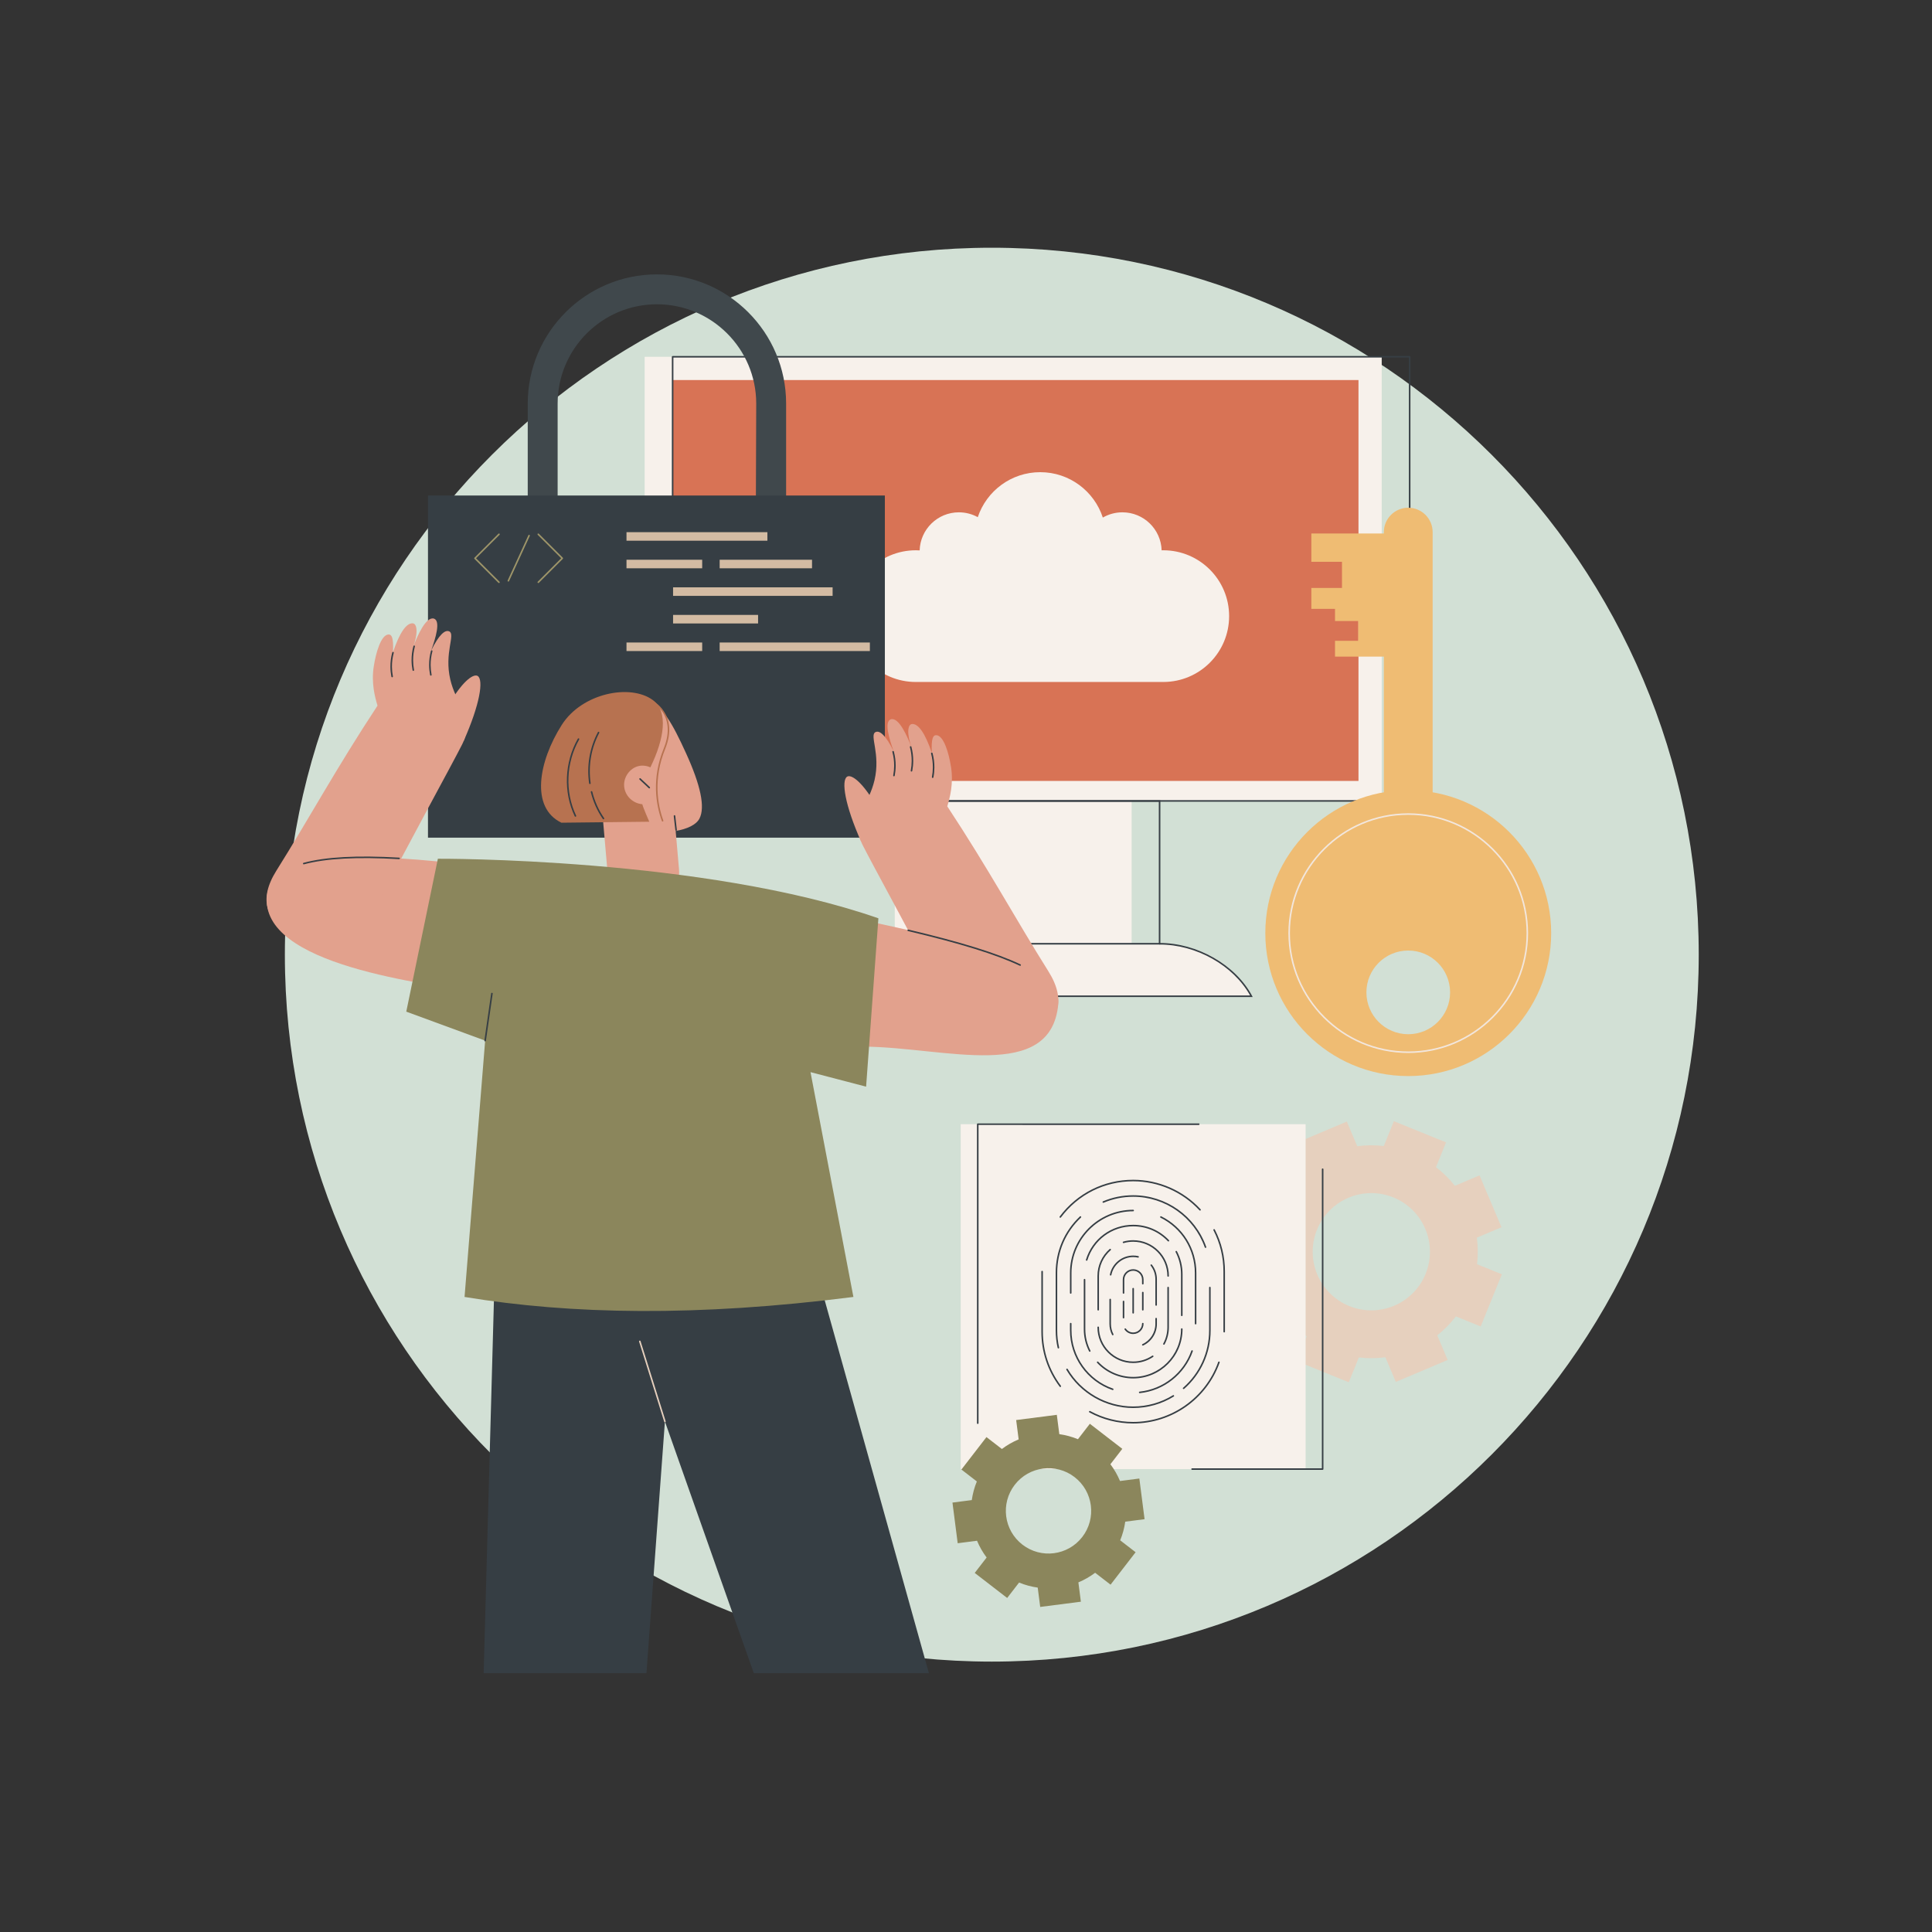 <?xml version="1.0" encoding="UTF-8" standalone="no"?>
<!-- Created with Inkscape (http://www.inkscape.org/) -->

<svg
   version="1.1"
   id="svg132"
   width="3333.333"
   height="3333.333"
   viewBox="0 0 3333.333 3333.333"
   xmlns="http://www.w3.org/2000/svg"
   xmlns:svg="http://www.w3.org/2000/svg">
  <rect x="0" y="0" width="3333.333" height="3333.333" fill="#333333" stroke="none"/>
  <defs
     id="defs136" />
  <g
     id="g140"
     transform="matrix(1.333,0,0,-1.333,0,3333.333)">
    <g
       id="g142"
       transform="scale(0.1)"
       style="opacity:1">
      <path
         d="m 21987.074,12649.811 c 0,-5053.4 -4096.6,-9150 -9150,-9150 -5053.4,0 -9150,4096.6 -9150,9150 0,5053.4 4096.6,9150 9150,9150 5053.4,0 9150,-4096.6 9150,-9150"
         style="fill:#d2e0d5;fill-opacity:1;fill-rule:nonzero;stroke:none"
         id="path146" />
      <path
         d="M 17883.8,14639.8 H 8344.13 v 5748.3 h 9539.67 v -5748.3"
         style="fill:#f7f1eb;fill-opacity:1;fill-rule:nonzero;stroke:none"
         id="path148" />
      <path
         d="M 17583.1,14898.5 H 8705.94 v 5188.7 h 8877.16 v -5188.7"
         style="fill:#d87355;fill-opacity:1;fill-rule:nonzero;stroke:none"
         id="path150" />
      <path
         d="m 14647,12791.2 h -3066 v 1847.5 h 3066 v -1847.5"
         style="fill:#f7f1eb;fill-opacity:1;fill-rule:nonzero;stroke:none"
         id="path152" />
      <path
         d="m 8715.94,14649.8 h 9519.66 v 5728.3 H 8715.94 Z m 9529.66,-20 H 8705.94 c -5.53,0 -10,4.5 -10,10 v 5748.3 c 0,5.5 4.47,10 10,10 h 9539.66 c 5.6,0 10,-4.5 10,-10 v -5748.3 c 0,-5.5 -4.4,-10 -10,-10"
         style="fill:#363e44;fill-opacity:1;fill-rule:nonzero;stroke:none"
         id="path154" />
      <path
         d="m 16197.3,12111.7 h -5406.7 c 222.9,412.2 653.8,669 1122.4,669 h 3161.9 c 468.6,0 899.5,-256.8 1122.4,-669"
         style="fill:#f7f1eb;fill-opacity:1;fill-rule:nonzero;stroke:none"
         id="path156" />
      <path
         d="m 11952.8,12801.2 h 3046 v 1827.5 h -3046 z m 3066,-20 h -3086 v 1867.5 h 3086 v -1867.5"
         style="fill:#363e44;fill-opacity:1;fill-rule:nonzero;stroke:none"
         id="path158" />
      <path
         d="m 16214,12101.7 h -5440.1 l 7.9,14.7 c 109.5,204.2 278.2,376.9 487.7,499.5 207.2,121.2 440.1,185.3 673.3,185.3 5.5,0 10,-4.5 10,-10 0,-5.5 -4.5,-10 -10,-10 -469.1,0 -912.8,-258.3 -1135.3,-659.5 h 5373 c -217,389.1 -696.1,659.5 -1171.7,659.5 -5.5,0 -10,4.5 -10,10 0,5.5 4.5,10 10,10 488.6,0 981,-281.6 1197.3,-684.8 l 7.9,-14.7"
         style="fill:#363e44;fill-opacity:1;fill-rule:nonzero;stroke:none"
         id="path160" />
      <path
         d="m 15908.8,17031.5 c 0,470.8 -381.6,852.4 -852.3,852.4 -7.1,0 -14.1,-0.4 -21.2,-0.6 -8.6,273.1 -232.5,491.9 -507.7,491.9 -92.3,0 -178.9,-24.8 -253.5,-67.9 -111.4,341 -431.9,587.5 -810.2,587.5 -376.3,0 -695.4,-244 -808.4,-582.3 -72.5,39.9 -155.9,62.7 -244.5,62.7 -275.5,0 -499.6,-219.3 -507.7,-492.9 -16.4,1 -32.8,1.6 -49.5,1.6 -470.7,0 -852.3,-381.6 -852.3,-852.4 0,-470.7 381.6,-852.3 852.3,-852.3 H 15061 v 0.1 c 468.7,2.4 847.8,383 847.8,852.2"
         style="fill:#f7f1eb;fill-opacity:1;fill-rule:nonzero;stroke:none"
         id="path162" />
      <path
         d="m 10174.9,19784.7 c -1,921.1 -750.69,1670.2 -1672.08,1670.2 -922.01,0 -1672.17,-750.1 -1672.17,-1672.1 v -1230.9 h 386.99 v 1230.9 c 0,708.6 576.52,1285.1 1285.18,1285.1 708.04,0 1284.1,-575.5 1285.15,-1283.2 l -4.64,-1334.9 391.57,-12.6 v 1347.5"
         style="fill:#40484c;fill-opacity:1;fill-rule:nonzero;stroke:none"
         id="path164" />
      <path
         d="M 11453,14164.2 H 5539.46 v 4428.5 H 11453 v -4428.5"
         style="fill:#363e44;fill-opacity:1;fill-rule:nonzero;stroke:none"
         id="path166" />
      <path
         d="m 9932.53,18007.8 h -1823.7 v 110.5 h 1823.7 v -110.5"
         style="fill:#d3bba3;fill-opacity:1;fill-rule:nonzero;stroke:none"
         id="path168" />
      <path
         d="m 9088.48,17650.8 h -979.65 v 110.5 h 979.65 v -110.5"
         style="fill:#d3bba3;fill-opacity:1;fill-rule:nonzero;stroke:none"
         id="path170" />
      <path
         d="M 10510.2,17650.8 H 9314.62 v 110.5 h 1195.58 v -110.5"
         style="fill:#d3bba3;fill-opacity:1;fill-rule:nonzero;stroke:none"
         id="path172" />
      <path
         d="m 9088.48,16579.7 h -979.65 v 110.5 h 979.65 v -110.5"
         style="fill:#d3bba3;fill-opacity:1;fill-rule:nonzero;stroke:none"
         id="path174" />
      <path
         d="M 11258.9,16579.7 H 9314.62 v 110.5 h 1944.28 v -110.5"
         style="fill:#d3bba3;fill-opacity:1;fill-rule:nonzero;stroke:none"
         id="path176" />
      <path
         d="M 10776.6,17293.8 H 8711.73 v 110.5 h 2064.87 v -110.5"
         style="fill:#d3bba3;fill-opacity:1;fill-rule:nonzero;stroke:none"
         id="path178" />
      <path
         d="M 9811.95,16936.7 H 8711.73 v 110.6 h 1100.22 v -110.6"
         style="fill:#d3bba3;fill-opacity:1;fill-rule:nonzero;stroke:none"
         id="path180" />
      <path
         d="m 6458.32,17459.7 c -2.56,0 -5.12,1 -7.07,2.9 l -310.66,310.7 c -3.91,3.9 -3.91,10.2 0,14.1 l 310.66,310.7 c 3.91,3.9 10.23,3.9 14.14,0 3.91,-3.9 3.91,-10.2 0,-14.2 l -303.59,-303.5 303.59,-303.6 c 3.91,-3.9 3.91,-10.3 0,-14.2 -1.95,-1.9 -4.51,-2.9 -7.07,-2.9"
         style="fill:#9e9569;fill-opacity:1;fill-rule:nonzero;stroke:none"
         id="path182" />
      <path
         d="m 6967.22,17459.7 c -2.56,0 -5.12,1 -7.07,2.9 -3.91,3.9 -3.91,10.3 0,14.2 l 303.59,303.6 -303.59,303.5 c -3.91,4 -3.91,10.3 0,14.2 3.9,3.9 10.23,3.9 14.14,0 l 310.66,-310.7 c 3.91,-3.9 3.91,-10.2 0,-14.1 l -310.66,-310.7 c -1.96,-1.9 -4.51,-2.9 -7.07,-2.9"
         style="fill:#9e9569;fill-opacity:1;fill-rule:nonzero;stroke:none"
         id="path184" />
      <path
         d="m 6579.83,17478.8 c -1.38,0 -2.8,0.3 -4.16,0.9 -5.02,2.3 -7.22,8.3 -4.92,13.3 l 268.16,585.2 c 2.3,5.1 8.19,7.3 13.26,5 5.02,-2.3 7.22,-8.3 4.92,-13.3 l -268.15,-585.2 c -1.68,-3.7 -5.32,-5.9 -9.11,-5.9"
         style="fill:#9e9569;fill-opacity:1;fill-rule:nonzero;stroke:none"
         id="path186" />
      <path
         d="M 12023.2,3350 10382.6,9220.1 6417.78,9071.8 6260.05,3350.5 8367.08,3350 8606.12,6607.9 9756.39,3350.5 12023.2,3350"
         style="fill:#363e44;fill-opacity:1;fill-rule:nonzero;stroke:none"
         id="path188" />
      <path
         d="m 8606.12,6597.9 c -4.25,0 -8.2,2.7 -9.54,7 l -324.81,1036.6 c -1.65,5.3 1.28,10.9 6.55,12.6 5.27,1.6 10.88,-1.3 12.53,-6.6 l 324.81,-1036.7 c 1.65,-5.2 -1.28,-10.8 -6.55,-12.5 -0.99,-0.3 -2,-0.4 -2.99,-0.4"
         style="fill:#e6d0be;fill-opacity:1;fill-rule:nonzero;stroke:none"
         id="path190" />
      <path
         d="m 8875.57,15265.7 c -165.75,361.7 -303.53,623.9 -531.44,707.3 -306.29,112.2 -597.58,-150.3 -628.65,-171.3 -19.84,-13.4 -313.32,-186.9 -334.79,-529.4 -21.2,-338.1 137.42,-675.7 421.72,-854.4 l 65.13,-745.7 c 20.91,-239.4 231.93,-416.5 471.33,-395.6 l 54.23,4.8 c 239.4,20.9 416.52,231.9 395.61,471.3 l -43.51,498.1 c 150.76,26 267.07,80.5 308.5,161.6 74.22,145.3 17.05,427.3 -178.13,853.3"
         style="fill:#e2a18d;fill-opacity:1;fill-rule:nonzero;stroke:none"
         id="path192" />
      <path
         d="m 8751,14253.2 c -5.02,0 -9.35,3.8 -9.93,8.9 l -20.77,181.9 c -0.63,5.5 3.31,10.5 8.8,11.1 5.46,0.6 10.44,-3.3 11.07,-8.8 l 20.77,-181.9 c 0.63,-5.5 -3.31,-10.5 -8.8,-11.1 -0.38,-0.1 -0.77,-0.1 -1.14,-0.1"
         style="fill:#363e44;fill-opacity:1;fill-rule:nonzero;stroke:none"
         id="path194" />
      <path
         d="m 8403.82,14801.6 c -2.42,0 -4.85,0.9 -6.76,2.7 -45.1,41.3 -73.12,68.2 -93.59,87.8 -10.01,9.6 -18.25,17.5 -25.83,24.6 -4.06,3.8 -4.28,10.1 -0.52,14.1 3.78,4.1 10.11,4.3 14.13,0.6 7.67,-7.2 15.97,-15.1 26.06,-24.8 20.4,-19.6 48.33,-46.4 93.27,-87.6 4.07,-3.8 4.34,-10.1 0.6,-14.1 -1.96,-2.2 -4.66,-3.3 -7.36,-3.3"
         style="fill:#363e44;fill-opacity:1;fill-rule:nonzero;stroke:none"
         id="path196" />
      <path
         d="m 8449.3,15945.4 c -290.8,213.8 -916.84,90.9 -1178.76,-322.5 -299.07,-471.9 -409.34,-1069.6 -3.8,-1265.1 l 1137.08,12.7 c 0,0 -78.98,179.6 -90.42,226.4 -126.87,11.8 -225.99,112.4 -235.02,233.1 -9.09,121.6 75.58,232.1 182.21,259.8 70.73,18.5 132.32,-4.4 157.48,-15.5 179.95,369.7 235.71,720.8 31.23,871.1"
         style="fill:#b77250;fill-opacity:1;fill-rule:nonzero;stroke:none"
         id="path198" />
      <path
         d="m 8576.01,14372.8 c -4.1,0 -7.93,2.5 -9.41,6.6 -76.53,211.9 -134.45,547 24.21,940.1 73.09,181.1 68.63,342.8 -12.87,467.6 -61.74,94.5 -146.61,135.7 -147.46,136.1 -4.98,2.4 -7.1,8.4 -4.73,13.4 2.37,5 8.31,7.1 13.31,4.7 3.56,-1.7 353.97,-174.1 170.31,-629.2 -156.31,-387.4 -99.3,-717.3 -23.96,-925.9 1.88,-5.2 -0.81,-11 -6.01,-12.8 -1.12,-0.4 -2.26,-0.6 -3.39,-0.6"
         style="fill:#b77250;fill-opacity:1;fill-rule:nonzero;stroke:none"
         id="path200" />
      <path
         d="m 7447.92,14435.2 c -3.74,0 -7.32,2.1 -9.03,5.7 -149.1,312.9 -133.71,697.7 40.15,1004.2 2.74,4.8 8.83,6.5 13.64,3.7 4.8,-2.7 6.49,-8.8 3.77,-13.6 -170.71,-300.9 -185.84,-678.6 -39.52,-985.7 2.39,-5 0.27,-11 -4.72,-13.4 -1.39,-0.6 -2.85,-0.9 -4.29,-0.9"
         style="fill:#363e44;fill-opacity:1;fill-rule:nonzero;stroke:none"
         id="path202" />
      <path
         d="m 7811.04,14401.7 c -3.17,0 -6.29,1.5 -8.23,4.3 -72,104.1 -124.47,221.3 -155.96,348.1 -1.33,5.4 1.93,10.8 7.29,12.1 5.35,1.4 10.78,-1.9 12.12,-7.3 30.91,-124.5 82.38,-239.4 153,-341.5 3.14,-4.6 2.01,-10.8 -2.54,-13.9 -1.73,-1.2 -3.71,-1.8 -5.68,-1.8"
         style="fill:#363e44;fill-opacity:1;fill-rule:nonzero;stroke:none"
         id="path204" />
      <path
         d="m 7634.95,14857.8 c -4.9,0 -9.19,3.6 -9.89,8.6 -32.63,231.1 6.56,460.5 113.33,663.2 2.58,4.9 8.61,6.8 13.5,4.2 4.9,-2.6 6.77,-8.6 4.19,-13.5 -104.8,-199 -143.26,-424.2 -111.22,-651.1 0.77,-5.5 -3.03,-10.5 -8.5,-11.3 -0.47,0 -0.95,-0.1 -1.41,-0.1"
         style="fill:#363e44;fill-opacity:1;fill-rule:nonzero;stroke:none"
         id="path206" />
      <path
         d="m 6270.75,12146.6 c -746.32,126.6 -2922.53,359.9 -2814.49,1272.5 89.37,754.8 2198.71,434.1 2947.95,356.4 -44.48,-542.9 -88.97,-1085.9 -133.46,-1628.9"
         style="fill:#e2a18d;fill-opacity:1;fill-rule:nonzero;stroke:none"
         id="path208" />
      <path
         d="m 4733.16,13020.2 c 0.03,0 0.08,0 0.09,0 634.44,1219.8 1107.95,2073.1 1243.78,2342.2 14.22,28.2 39.55,77.8 53.76,148.9 52.66,263.1 -131.73,398.2 -202.63,700.2 -80.44,342.6 68.26,581.1 -11.9,621.8 -55.75,28.3 -137.17,-45.9 -234.63,-245.3 -0.01,-0.1 -0.04,-0.1 -0.04,0 56.63,160 123.96,380.4 35.42,411.4 -104.14,30.4 -213.65,-219.2 -272.51,-373.5 71.25,186.7 53.27,307.3 -0.4,312.3 -84.49,7.9 -173.46,-124 -258.05,-374.4 0,0 -0.01,-0.1 -0.01,0 10.1,189.2 -15.65,236.6 -64.17,229.5 -88.6,-13.1 -154.27,-220.3 -184.24,-412.4 -33.75,-216.2 15.09,-395.6 48.58,-508 0,0 0,0 -0.02,-0.1 -532.92,-808.2 -893.1,-1474 -1309.25,-2136.2 -472.8,-752.3 474.26,-1038.2 1156.22,-716.4"
         style="fill:#e2a18d;fill-opacity:1;fill-rule:nonzero;stroke:none"
         id="path210" />
      <path
         d="m 5828.59,15919.3 c 180.12,298.1 308.25,367.4 354.57,337.4 77.91,-50.6 28.3,-368 -180.08,-836.7 -61.09,134.7 -113.4,364.6 -174.49,499.3"
         style="fill:#e2a18d;fill-opacity:1;fill-rule:nonzero;stroke:none"
         id="path212" />
      <path
         d="m 5576.44,16261.1 c -4.7,0 -8.89,3.3 -9.81,8.1 -8.14,42.2 -12.39,85.4 -12.63,128.2 -0.35,62.3 7.69,124.5 23.87,184.9 1.44,5.3 6.92,8.5 12.25,7.1 5.33,-1.5 8.49,-6.9 7.07,-12.3 -15.73,-58.7 -23.53,-119.1 -23.19,-179.5 0.23,-41.7 4.36,-83.6 12.26,-124.6 1.05,-5.4 -2.5,-10.7 -7.92,-11.7 -0.64,-0.1 -1.28,-0.2 -1.9,-0.2"
         style="fill:#363e44;fill-opacity:1;fill-rule:nonzero;stroke:none"
         id="path214" />
      <path
         d="m 5349.41,16322.9 c -4.69,0 -8.88,3.3 -9.81,8.1 -8.13,42.2 -12.37,85.4 -12.61,128.2 -0.35,62.2 7.68,124.4 23.86,184.9 1.43,5.3 6.95,8.5 12.25,7.1 5.33,-1.5 8.49,-6.9 7.07,-12.3 -15.72,-58.7 -23.52,-119.1 -23.18,-179.5 0.23,-41.7 4.35,-83.6 12.26,-124.6 1.03,-5.4 -2.51,-10.7 -7.93,-11.7 -0.65,-0.2 -1.28,-0.2 -1.91,-0.2"
         style="fill:#363e44;fill-opacity:1;fill-rule:nonzero;stroke:none"
         id="path216" />
      <path
         d="m 5075.5,16239.9 c -4.7,0 -8.89,3.3 -9.81,8.1 -8.14,42.2 -12.39,85.4 -12.62,128.3 -0.35,62.2 7.68,124.4 23.86,184.8 1.43,5.3 6.95,8.5 12.25,7.1 5.33,-1.5 8.5,-6.9 7.07,-12.3 -15.71,-58.7 -23.52,-119.1 -23.18,-179.5 0.22,-41.7 4.35,-83.6 12.25,-124.6 1.06,-5.4 -2.5,-10.7 -7.92,-11.7 -0.64,-0.2 -1.28,-0.2 -1.9,-0.2"
         style="fill:#363e44;fill-opacity:1;fill-rule:nonzero;stroke:none"
         id="path218" />
      <path
         d="m 3931.43,13818.9 c -4.42,0 -8.45,3 -9.65,7.4 -1.44,5.4 1.73,10.8 7.07,12.3 286.08,76.7 690.85,98.8 1237.5,67.3 5.51,-0.3 9.72,-5.1 9.4,-10.6 -0.32,-5.5 -5.08,-9.7 -10.55,-9.4 -544.43,31.4 -947.17,9.6 -1231.18,-66.6 -0.86,-0.3 -1.73,-0.4 -2.59,-0.4"
         style="fill:#363e44;fill-opacity:1;fill-rule:nonzero;stroke:none"
         id="path220" />
      <path
         d="m 11044.1,13123.2 c 1550.2,-329.7 2701.2,-601.1 2653.4,-1113.7 -95.3,-1020.8 -1469.7,-559.1 -2509.2,-549.9 -39.1,427 -108,1146 -144.2,1663.6"
         style="fill:#e2a18d;fill-opacity:1;fill-rule:nonzero;stroke:none"
         id="path222" />
      <path
         d="m 12414,11717.1 c -0.1,0 -0.1,0 -0.1,0 -634.5,1219.8 -1108,2073 -1243.8,2342.2 -14.2,28.2 -39.6,77.8 -53.8,148.8 -52.6,263.2 131.8,398.3 202.7,700.2 80.4,342.7 -68.3,581.2 11.9,621.8 55.7,28.3 137.1,-45.8 234.6,-245.3 0,0 0,0 0,0 -56.6,160.1 -123.9,380.5 -35.4,411.5 104.1,30.4 213.7,-219.3 272.5,-373.5 -71.2,186.7 -53.3,307.3 0.4,312.3 84.5,7.9 173.5,-124.1 258.1,-374.5 0,0 0,0 0,0 -10.1,189.2 15.6,236.7 64.2,229.5 88.6,-13 154.2,-220.2 184.2,-412.3 33.7,-216.2 -15.1,-395.6 -48.6,-508 v -0.1 c 532.9,-808.2 893.1,-1474.1 1309.3,-2136.2 472.8,-752.3 -474.3,-1038.2 -1156.2,-716.4"
         style="fill:#e2a18d;fill-opacity:1;fill-rule:nonzero;stroke:none"
         id="path224" />
      <path
         d="m 11318.5,14616.2 c -180.1,298 -308.2,367.4 -354.5,337.3 -78,-50.5 -28.3,-367.9 180,-836.7 61.1,134.8 113.4,364.6 174.5,499.4"
         style="fill:#e2a18d;fill-opacity:1;fill-rule:nonzero;stroke:none"
         id="path226" />
      <path
         d="m 11570.7,14957.9 c -0.6,0 -1.3,0.1 -1.9,0.2 -5.4,1.1 -9,6.3 -7.9,11.7 7.9,41 12,83 12.2,124.6 0.4,60.4 -7.4,120.9 -23.2,179.6 -1.4,5.3 1.8,10.8 7.1,12.2 5.4,1.5 10.8,-1.7 12.2,-7 16.2,-60.5 24.3,-122.7 23.9,-184.9 -0.2,-42.9 -4.5,-86 -12.6,-128.3 -0.9,-4.7 -5.1,-8.1 -9.8,-8.1"
         style="fill:#363e44;fill-opacity:1;fill-rule:nonzero;stroke:none"
         id="path228" />
      <path
         d="m 11797.7,15019.7 c -0.6,0 -1.3,0.1 -1.9,0.2 -5.4,1.1 -9,6.3 -7.9,11.7 7.9,41 12,82.9 12.2,124.6 0.4,60.5 -7.4,120.9 -23.2,179.6 -1.4,5.3 1.8,10.8 7.1,12.2 5.3,1.4 10.8,-1.7 12.3,-7.1 16.1,-60.4 24.2,-122.6 23.8,-184.8 -0.2,-42.9 -4.5,-86 -12.6,-128.3 -0.9,-4.7 -5.1,-8.1 -9.8,-8.1"
         style="fill:#363e44;fill-opacity:1;fill-rule:nonzero;stroke:none"
         id="path230" />
      <path
         d="m 12071.6,14936.7 c -0.6,0 -1.2,0.1 -1.9,0.2 -5.4,1.1 -8.9,6.3 -7.9,11.7 7.9,41.1 12,83 12.3,124.6 0.3,60.5 -7.5,120.9 -23.2,179.6 -1.5,5.3 1.7,10.8 7,12.2 5.4,1.4 10.9,-1.7 12.3,-7.1 16.2,-60.4 24.2,-122.6 23.9,-184.8 -0.3,-42.8 -4.5,-86 -12.7,-128.3 -0.9,-4.7 -5.1,-8.1 -9.8,-8.1"
         style="fill:#363e44;fill-opacity:1;fill-rule:nonzero;stroke:none"
         id="path232" />
      <path
         d="m 13204,12505.5 c -1.4,0 -2.8,0.3 -4.2,1 -310.3,146.1 -770.1,288.6 -1446.9,448.5 -5.4,1.3 -8.8,6.6 -7.5,12 1.3,5.4 6.7,8.7 12,7.5 678.3,-160.3 1139.3,-303.2 1450.9,-449.9 5,-2.4 7.1,-8.3 4.8,-13.3 -1.7,-3.7 -5.3,-5.8 -9.1,-5.8"
         style="fill:#363e44;fill-opacity:1;fill-rule:nonzero;stroke:none"
         id="path234" />
      <path
         d="m 6279.39,11537.1 -1020.85,375.2 408.95,1979 c 0,0 3438,18.3 5701.71,-770.9 l -159,-2179.1 -719.7,188 555.3,-2909.8 c -2017.6,-257.3 -3655.89,-227.5 -5033.01,0 l 266.6,3317.6"
         style="fill:#8b865c;fill-opacity:1;fill-rule:nonzero;stroke:none"
         id="path236" />
      <path
         d="m 6279.39,11527.1 c -0.46,0 -0.94,0.1 -1.43,0.1 -5.47,0.8 -9.26,5.9 -8.48,11.4 l 87.76,609.4 c 0.79,5.5 5.82,9.3 11.32,8.5 5.47,-0.8 9.26,-5.8 8.48,-11.3 l -87.75,-609.5 c -0.73,-5 -5,-8.6 -9.9,-8.6"
         style="fill:#363e44;fill-opacity:1;fill-rule:nonzero;stroke:none"
         id="path238" />
      <path
         d="m 16973,17734.7 h 396.6 v -338.4 H 16973 v -270.7 h 1257 v 975.5 h -1257 v -366.4"
         style="fill:#efbc73;fill-opacity:1;fill-rule:nonzero;stroke:none"
         id="path240" />
      <path
         d="m 17279.4,16968.2 h 300 v -255.9 h -300 v -204.7 h 950.6 v 737.7 h -950.6 v -277.1"
         style="fill:#efbc73;fill-opacity:1;fill-rule:nonzero;stroke:none"
         id="path242" />
      <path
         d="m 18768.8,12161.7 c 0,-299.2 -242.5,-541.6 -541.6,-541.6 -299.2,0 -541.6,242.4 -541.6,541.6 0,299.1 242.4,541.6 541.6,541.6 299.1,0 541.6,-242.5 541.6,-541.6 z m -2391.5,766.7 c 0,-1021.7 828.2,-1850 1849.9,-1850 1021.6,0 1849.9,828.3 1849.9,1850 0,1021.6 -828.3,1849.9 -1849.9,1849.9 -1021.7,0 -1849.9,-828.3 -1849.9,-1849.9"
         style="fill:#efbc73;fill-opacity:1;fill-rule:nonzero;stroke:none"
         id="path244" />
      <path
         d="m 17911.4,18118.8 v -4330.9 h 631.6 v 4330.9 c 0,174.4 -141.4,315.8 -315.8,315.8 -174.4,0 -315.8,-141.4 -315.8,-315.8"
         style="fill:#efbc73;fill-opacity:1;fill-rule:nonzero;stroke:none"
         id="path246" />
      <path
         d="m 18227.2,14459.6 c -844.3,0 -1531.3,-686.9 -1531.3,-1531.2 0,-844.4 687,-1531.3 1531.3,-1531.3 844.3,0 1531.2,686.9 1531.2,1531.3 0,844.3 -686.9,1531.2 -1531.2,1531.2 z m 0,-3082.5 c -855.4,0 -1551.3,695.9 -1551.3,1551.3 0,855.3 695.9,1551.2 1551.3,1551.2 855.3,0 1551.2,-695.9 1551.2,-1551.2 0,-855.4 -695.9,-1551.3 -1551.2,-1551.3"
         style="fill:#f2e6dc;fill-opacity:1;fill-rule:nonzero;stroke:none"
         id="path248" />
      <path
         d="m 18452.4,8519.7 c -157.5,-388.4 -599.9,-575.5 -988.3,-418.1 -388.3,157.5 -575.5,599.9 -418,988.3 157.5,388.3 599.9,575.5 988.2,418 388.4,-157.5 575.5,-599.9 418.1,-988.2 z m 264.1,1700.7 -675.5,273.9 -130.2,-321.1 c -115.5,13.7 -230.8,12.5 -343.6,-2.7 l -135,319.2 -671.4,-284 135.1,-319.2 c -89.4,-70.3 -170.6,-152.3 -241.2,-244.7 l -321.1,130.3 -273.9,-675.6 321.1,-130.2 c -13.7,-115.5 -12.5,-230.8 2.7,-343.5 l -319.2,-135 284,-671.4 319.2,135 c 70.3,-89.4 152.3,-170.6 244.6,-241.1 l -130.2,-321.1 675.6,-274 130.2,321.2 c 115.5,-13.7 230.8,-12.5 343.5,2.6 l 135,-319.2 671.4,284 -135,319.2 c 89.4,70.3 170.5,152.3 241.1,244.7 l 321.1,-130.2 274,675.5 -321.2,130.2 c 13.7,115.5 12.5,230.8 -2.6,343.5 l 319.2,135.1 -284,671.4 -319.2,-135.1 c -70.4,89.4 -152.3,170.6 -244.7,241.1 l 130.2,321.2"
         style="fill:#e6d0be;fill-opacity:1;fill-rule:nonzero;stroke:none"
         id="path250" />
      <path
         d="m 16898.8,5991.5 h -4464.1 v 4464.1 h 4464.1 V 5991.5"
         style="fill:#f7f1eb;fill-opacity:1;fill-rule:nonzero;stroke:none"
         id="path252" />
      <path
         d="m 12655.2,6575.8 c -5.5,0 -10,4.5 -10,10 v 3869.8 c 0,5.5 4.5,10 10,10 h 2860.4 c 5.5,0 10,-4.5 10,-10 0,-5.5 -4.5,-10 -10,-10 H 12665.2 V 6585.8 c 0,-5.5 -4.5,-10 -10,-10"
         style="fill:#363e44;fill-opacity:1;fill-rule:nonzero;stroke:none"
         id="path254" />
      <path
         d="m 17119.3,5981.5 h -1689.9 c -5.6,0 -10,4.5 -10,10 0,5.6 4.4,10 10,10 h 1679.9 v 3871.3 c 0,5.5 4.4,10 10,10 5.5,0 10,-4.5 10,-10 V 5991.5 c 0,-5.5 -4.5,-10 -10,-10"
         style="fill:#363e44;fill-opacity:1;fill-rule:nonzero;stroke:none"
         id="path256" />
      <path
         d="m 15845.1,7760.2 c -5.6,0 -10,4.4 -10,10 v 777.9 c 0,188.5 -43.6,368.5 -129.4,534.9 -2.5,4.9 -0.6,10.9 4.3,13.5 4.9,2.5 10.9,0.6 13.5,-4.3 87.3,-169.3 131.6,-352.4 131.6,-544.1 v -777.9 c 0,-5.6 -4.5,-10 -10,-10"
         style="fill:#363e44;fill-opacity:1;fill-rule:nonzero;stroke:none"
         id="path258" />
      <path
         d="m 13723.6,9244.5 c -2.1,0 -4.2,0.6 -6,2 -4.4,3.3 -5.3,9.5 -2,13.9 226.9,302.5 573.6,476 951.2,476 330.4,0 648.6,-139.3 873,-382.2 3.7,-4 3.5,-10.4 -0.6,-14.1 -4,-3.7 -10.4,-3.5 -14.1,0.6 -220.6,238.7 -533.4,375.7 -858.3,375.7 -371.3,0 -712.2,-170.6 -935.2,-468 -2,-2.6 -5,-3.9 -8,-3.9"
         style="fill:#363e44;fill-opacity:1;fill-rule:nonzero;stroke:none"
         id="path260" />
      <path
         d="m 13723.6,7053.8 c -3.1,0 -6.1,1.4 -8,4 -155.2,206.8 -237.2,453.1 -237.2,712.4 v 777.9 c 0,5.5 4.5,10 10,10 5.6,0 10,-4.5 10,-10 v -777.9 c 0,-254.9 80.7,-497.1 233.2,-700.4 3.3,-4.4 2.4,-10.7 -2,-14 -1.8,-1.4 -3.9,-2 -6,-2"
         style="fill:#363e44;fill-opacity:1;fill-rule:nonzero;stroke:none"
         id="path262" />
      <path
         d="m 14666.8,6581.8 c -197.9,0 -393.8,49.7 -566.6,143.5 -4.8,2.7 -6.6,8.7 -4,13.6 2.6,4.8 8.7,6.6 13.6,4 169.8,-92.3 362.4,-141.1 557,-141.1 492.8,0 935.1,311.8 1100.7,775.7 1.8,5.2 7.5,7.9 12.7,6.1 5.2,-1.9 7.9,-7.6 6.1,-12.8 -168.4,-471.9 -618.3,-789 -1119.5,-789"
         style="fill:#363e44;fill-opacity:1;fill-rule:nonzero;stroke:none"
         id="path264" />
      <path
         d="m 15603.2,8854.1 c -4.1,0 -8,2.6 -9.4,6.7 -138.5,392 -511,655.4 -927,655.4 -132.7,0 -261.4,-26 -382.6,-77.2 -5.1,-2.2 -11,0.2 -13.1,5.3 -2.2,5.1 0.2,11 5.3,13.1 123.6,52.3 255,78.8 390.4,78.8 424.4,0 804.5,-268.7 945.8,-668.7 1.9,-5.3 -0.9,-11 -6.1,-12.8 -1.1,-0.4 -2.2,-0.6 -3.3,-0.6"
         style="fill:#363e44;fill-opacity:1;fill-rule:nonzero;stroke:none"
         id="path266" />
      <path
         d="m 13698.9,7552.6 c -4.6,0 -8.7,3.1 -9.8,7.8 -16.7,73.2 -25.2,148.7 -25.2,224.4 v 748.6 c 0,278.2 111.3,536.9 313.4,728.3 4.1,3.8 10.4,3.6 14.2,-0.4 3.8,-4 3.6,-10.4 -0.4,-14.2 -198.1,-187.5 -307.2,-441 -307.2,-713.7 v -748.6 c 0,-74.2 8.3,-148.2 24.7,-220 1.3,-5.4 -2.1,-10.7 -7.5,-12 -0.7,-0.1 -1.5,-0.2 -2.2,-0.2"
         style="fill:#363e44;fill-opacity:1;fill-rule:nonzero;stroke:none"
         id="path268" />
      <path
         d="m 14666.8,6782 c -353.8,0 -685.2,189.6 -864.8,494.8 -2.8,4.7 -1.3,10.9 3.5,13.7 4.8,2.8 10.9,1.2 13.7,-3.6 176.1,-299.1 500.9,-484.9 847.6,-484.9 182.4,0 360.4,50.3 514.9,145.5 4.7,2.9 10.8,1.4 13.7,-3.3 2.9,-4.7 1.5,-10.8 -3.2,-13.7 -157.6,-97.2 -339.3,-148.5 -525.4,-148.5"
         style="fill:#363e44;fill-opacity:1;fill-rule:nonzero;stroke:none"
         id="path270" />
      <path
         d="m 15319.7,7026.9 c -2.8,0 -5.6,1.1 -7.6,3.4 -3.6,4.1 -3.2,10.5 1,14.1 213.9,186.8 336.5,456.7 336.5,740.4 v 556.3 c 0,5.6 4.5,10 10,10 5.5,0 10,-4.4 10,-10 v -556.3 c 0,-289.5 -125.1,-564.8 -343.3,-755.5 -1.9,-1.6 -4.3,-2.4 -6.6,-2.4"
         style="fill:#363e44;fill-opacity:1;fill-rule:nonzero;stroke:none"
         id="path272" />
      <path
         d="m 13858.6,8261.3 c -5.5,0 -10,4.4 -10,10 v 258.8 c 0,451.1 367,818.2 818.2,818.2 5.5,0 10,-4.5 10,-10 0,-5.6 -4.5,-10 -10,-10 -440.1,0 -798.2,-358.1 -798.2,-798.2 v -258.8 c 0,-5.6 -4.5,-10 -10,-10"
         style="fill:#363e44;fill-opacity:1;fill-rule:nonzero;stroke:none"
         id="path274" />
      <path
         d="m 14402.5,7014.1 c -1.1,0 -2.2,0.2 -3.3,0.6 -329.3,113.9 -550.6,424.7 -550.6,773.4 v 86.1 c 0,5.6 4.5,10 10,10 5.5,0 10,-4.4 10,-10 v -86.1 c 0,-340.2 215.9,-643.4 537.2,-754.5 5.2,-1.8 8,-7.5 6.2,-12.7 -1.5,-4.2 -5.4,-6.8 -9.5,-6.8"
         style="fill:#363e44;fill-opacity:1;fill-rule:nonzero;stroke:none"
         id="path276" />
      <path
         d="m 14751.2,6974.3 c -5.1,0 -9.4,3.8 -10,9 -0.5,5.5 3.5,10.4 8.9,10.9 305.1,31.7 568,239.4 669.8,529.1 1.9,5.2 7.6,7.9 12.8,6.1 5.2,-1.8 7.9,-7.5 6.1,-12.7 -104.4,-297 -373.9,-509.9 -686.6,-542.3 -0.3,-0.1 -0.7,-0.1 -1,-0.1"
         style="fill:#363e44;fill-opacity:1;fill-rule:nonzero;stroke:none"
         id="path278" />
      <path
         d="m 15474.9,7864.2 c -5.5,0 -10,4.5 -10,10 v 655.9 c 0,305.3 -170,579.4 -443.6,715.3 -5,2.5 -7,8.5 -4.5,13.4 2.4,5 8.4,7 13.4,4.5 280.5,-139.3 454.7,-420.2 454.7,-733.2 v -655.9 c 0,-5.5 -4.5,-10 -10,-10"
         style="fill:#363e44;fill-opacity:1;fill-rule:nonzero;stroke:none"
         id="path280" />
      <path
         d="m 14105,7510 c -3.6,0 -7.1,2 -8.9,5.5 -45.6,89.9 -68.7,187 -68.7,288.5 v 639.2 c 0,5.5 4.5,10 10,10 5.6,0 10,-4.5 10,-10 V 7804 c 0,-98.3 22.4,-192.3 66.5,-279.4 2.5,-5 0.6,-11 -4.4,-13.5 -1.4,-0.7 -3,-1.1 -4.5,-1.1"
         style="fill:#363e44;fill-opacity:1;fill-rule:nonzero;stroke:none"
         id="path282" />
      <path
         d="m 14666.8,7164.7 c -176.3,0 -346.4,73.8 -466.9,202.6 -3.8,4 -3.6,10.3 0.4,14.1 4.1,3.8 10.4,3.6 14.2,-0.5 116.7,-124.7 281.5,-196.2 452.3,-196.2 341.5,0 619.3,277.8 619.3,619.3 0,5.6 4.5,10 10,10 5.5,0 10,-4.4 10,-10 0,-352.5 -286.8,-639.3 -639.3,-639.3"
         style="fill:#363e44;fill-opacity:1;fill-rule:nonzero;stroke:none"
         id="path284" />
      <path
         d="m 15296.1,7971.6 c -5.5,0 -10,4.5 -10,10 v 532.6 c 0,99.8 -24.3,198.9 -70.2,286.7 -2.6,4.9 -0.7,10.9 4.2,13.5 4.9,2.6 10.9,0.7 13.5,-4.2 47.4,-90.7 72.5,-193 72.5,-296 v -532.6 c 0,-5.5 -4.5,-10 -10,-10"
         style="fill:#363e44;fill-opacity:1;fill-rule:nonzero;stroke:none"
         id="path286" />
      <path
         d="m 14064.8,8688.2 c -1,0 -2,0.2 -2.9,0.5 -5.3,1.6 -8.3,7.2 -6.7,12.5 82.6,270.5 328.4,452.3 611.6,452.3 176.9,0 341.5,-70.7 463.5,-199 3.8,-4 3.6,-10.3 -0.4,-14.1 -4,-3.8 -10.3,-3.7 -14.1,0.3 -118.1,124.3 -277.6,192.8 -449,192.8 -274.3,0 -512.4,-176.1 -592.5,-438.2 -1.3,-4.3 -5.2,-7.1 -9.5,-7.1"
         style="fill:#363e44;fill-opacity:1;fill-rule:nonzero;stroke:none"
         id="path288" />
      <path
         d="m 15064.7,7601 c -1.6,0 -3.3,0.4 -4.8,1.2 -4.9,2.6 -6.6,8.7 -4,13.6 34.9,64.3 53.4,137.2 53.4,210.9 v 514.4 c 0,5.6 4.5,10 10,10 5.5,0 10,-4.4 10,-10 v -514.4 c 0,-77 -19.3,-153.3 -55.8,-220.5 -1.8,-3.3 -5.3,-5.2 -8.8,-5.2"
         style="fill:#363e44;fill-opacity:1;fill-rule:nonzero;stroke:none"
         id="path290" />
      <path
         d="m 15119.3,8481.5 c -5.5,0 -10,4.5 -10,10 0,244 -198.5,442.6 -442.5,442.6 -41.5,0 -82.6,-5.8 -122.1,-17.1 -5.2,-1.5 -10.8,1.6 -12.3,6.9 -1.6,5.3 1.5,10.8 6.8,12.3 41.3,11.9 84.2,17.9 127.6,17.9 255,0 462.5,-207.5 462.5,-462.6 0,-5.5 -4.5,-10 -10,-10"
         style="fill:#363e44;fill-opacity:1;fill-rule:nonzero;stroke:none"
         id="path292" />
      <path
         d="m 14214.2,8043.8 c -5.5,0 -10,4.5 -10,10 v 437.7 c 0,133.7 57.8,260.8 158.6,348.7 4.2,3.6 10.5,3.2 14.1,-1 3.7,-4.1 3.2,-10.5 -0.9,-14.1 -96.5,-84.1 -151.8,-205.7 -151.8,-333.6 v -437.7 c 0,-5.5 -4.4,-10 -10,-10"
         style="fill:#363e44;fill-opacity:1;fill-rule:nonzero;stroke:none"
         id="path294" />
      <path
         d="m 14666.8,7364.2 c -255.1,0 -462.6,207.5 -462.6,462.5 0,5.5 4.5,10 10,10 5.6,0 10,-4.5 10,-10 0,-244 198.5,-442.5 442.6,-442.5 88.6,0 174.2,26.1 247.4,75.5 4.5,3.1 10.8,1.9 13.9,-2.7 3.1,-4.5 1.9,-10.8 -2.7,-13.8 -76.5,-51.7 -166,-79 -258.6,-79"
         style="fill:#363e44;fill-opacity:1;fill-rule:nonzero;stroke:none"
         id="path296" />
      <path
         d="m 14375.1,8496.4 c -0.6,0 -1.3,0.1 -2,0.2 -5.4,1.1 -8.9,6.3 -7.8,11.7 28.4,143.3 155.2,247.3 301.5,247.3 22.2,0 44.4,-2.4 66,-7.1 5.4,-1.2 8.8,-6.5 7.6,-11.9 -1.2,-5.4 -6.5,-8.9 -11.9,-7.7 -20.1,4.4 -40.9,6.7 -61.7,6.7 -136.8,0 -255.3,-97.2 -281.9,-231.2 -0.9,-4.7 -5.1,-8 -9.8,-8"
         style="fill:#363e44;fill-opacity:1;fill-rule:nonzero;stroke:none"
         id="path298" />
      <path
         d="m 14402.6,7723.4 c -3.7,0 -7.1,2 -8.9,5.4 -22.4,43.3 -34.3,92.1 -34.3,141.2 v 316.7 c 0,5.5 4.5,10 10,10 5.5,0 10,-4.5 10,-10 V 7870 c 0,-46.6 10.8,-91 32,-132 2.6,-4.9 0.7,-10.9 -4.2,-13.5 -1.5,-0.7 -3.1,-1.1 -4.6,-1.1"
         style="fill:#363e44;fill-opacity:1;fill-rule:nonzero;stroke:none"
         id="path300" />
      <path
         d="m 14791.5,7590 c -3.8,0 -7.4,2.1 -9.1,5.8 -2.3,5 -0.1,10.9 4.9,13.3 101.3,46.9 166.8,149.3 166.8,260.9 v 69.2 c 0,5.6 4.5,10 10,10 5.5,0 10,-4.4 10,-10 V 7870 c 0,-119.4 -70,-228.9 -178.4,-279.1 -1.3,-0.6 -2.8,-0.9 -4.2,-0.9"
         style="fill:#363e44;fill-opacity:1;fill-rule:nonzero;stroke:none"
         id="path302" />
      <path
         d="m 14964.1,8105.6 c -5.5,0 -10,4.5 -10,10 v 332.6 c 0,64.8 -21,126 -60.8,176.9 -3.4,4.3 -2.7,10.6 1.7,14 4.3,3.4 10.6,2.6 14,-1.7 42.6,-54.5 65.1,-119.9 65.1,-189.2 v -332.6 c 0,-5.5 -4.5,-10 -10,-10"
         style="fill:#363e44;fill-opacity:1;fill-rule:nonzero;stroke:none"
         id="path304" />
      <path
         d="m 14542,8261.3 c -5.5,0 -10,4.4 -10,10 V 8444 c 0,74.3 60.5,134.7 134.8,134.7 74.3,0 134.7,-60.4 134.7,-134.7 v -52.6 c 0,-5.5 -4.5,-10 -10,-10 -5.5,0 -10,4.5 -10,10 v 52.6 c 0,63.2 -51.5,114.7 -114.7,114.7 -63.3,0 -114.8,-51.5 -114.8,-114.7 v -172.7 c 0,-5.6 -4.5,-10 -10,-10"
         style="fill:#363e44;fill-opacity:1;fill-rule:nonzero;stroke:none"
         id="path306" />
      <path
         d="m 14542,7941.8 c -5.5,0 -10,4.4 -10,10 V 8161 c 0,5.5 4.5,10 10,10 5.5,0 10,-4.5 10,-10 v -209.2 c 0,-5.6 -4.5,-10 -10,-10"
         style="fill:#363e44;fill-opacity:1;fill-rule:nonzero;stroke:none"
         id="path308" />
      <path
         d="m 14666.8,7739.5 c -44.2,0 -85.5,21.7 -110.8,57.9 -3.1,4.6 -2,10.8 2.6,13.9 4.5,3.2 10.7,2.1 13.9,-2.5 21.4,-30.9 56.7,-49.3 94.3,-49.3 63.2,0 114.7,51.5 114.7,114.7 0,5.6 4.5,10 10,10 5.5,0 10,-4.4 10,-10 0,-74.2 -60.4,-134.7 -134.7,-134.7"
         style="fill:#363e44;fill-opacity:1;fill-rule:nonzero;stroke:none"
         id="path310" />
      <path
         d="m 14791.5,8043.8 c -5.5,0 -10,4.5 -10,10 v 222.7 c 0,5.5 4.5,10 10,10 5.5,0 10,-4.5 10,-10 v -222.7 c 0,-5.5 -4.5,-10 -10,-10"
         style="fill:#363e44;fill-opacity:1;fill-rule:nonzero;stroke:none"
         id="path312" />
      <path
         d="m 14666.8,8004.3 c -5.6,0 -10,4.5 -10,10 v 312.5 c 0,5.5 4.4,10 10,10 5.5,0 10,-4.5 10,-10 v -312.5 c 0,-5.5 -4.5,-10 -10,-10"
         style="fill:#363e44;fill-opacity:1;fill-rule:nonzero;stroke:none"
         id="path314" />
      <path
         d="m 14008.3,5113.2 c -186.4,-241.5 -533.2,-286.1 -774.6,-99.7 -241.5,186.4 -286.1,533.2 -99.7,774.6 186.4,241.4 533.1,286 774.6,99.7 241.4,-186.4 286,-533.2 99.7,-774.6 z m 517.9,1140.5 -420,324.3 -154.1,-199.7 c -78.2,32.2 -159.3,54 -241.3,65.4 l -32.2,250.2 -526.2,-67.7 32.2,-250.2 c -76.5,-31.8 -149.4,-73.4 -217,-124.4 l -199.6,154.2 -324.2,-420 199.6,-154.2 c -32.2,-78.2 -53.9,-159.3 -65.4,-241.3 l -250.1,-32.2 67.7,-526.2 250.2,32.2 c 31.8,-76.5 73.4,-149.4 124.3,-217 l -154.1,-199.6 420,-324.2 154.1,199.6 c 78.3,-32.2 159.4,-53.9 241.3,-65.4 l 32.2,-250.1 526.3,67.7 -32.2,250.2 c 76.4,31.8 149.4,73.4 216.9,124.3 l 199.6,-154.1 324.3,420 -199.7,154.1 c 32.2,78.3 54,159.4 65.4,241.3 l 250.2,32.2 -67.7,526.3 -250.2,-32.2 c -31.9,76.4 -73.4,149.4 -124.4,216.9 l 154.1,199.6"
         style="fill:#8b865c;fill-opacity:1;fill-rule:nonzero;stroke:none"
         id="path316" />
    </g>
  </g>
</svg>
